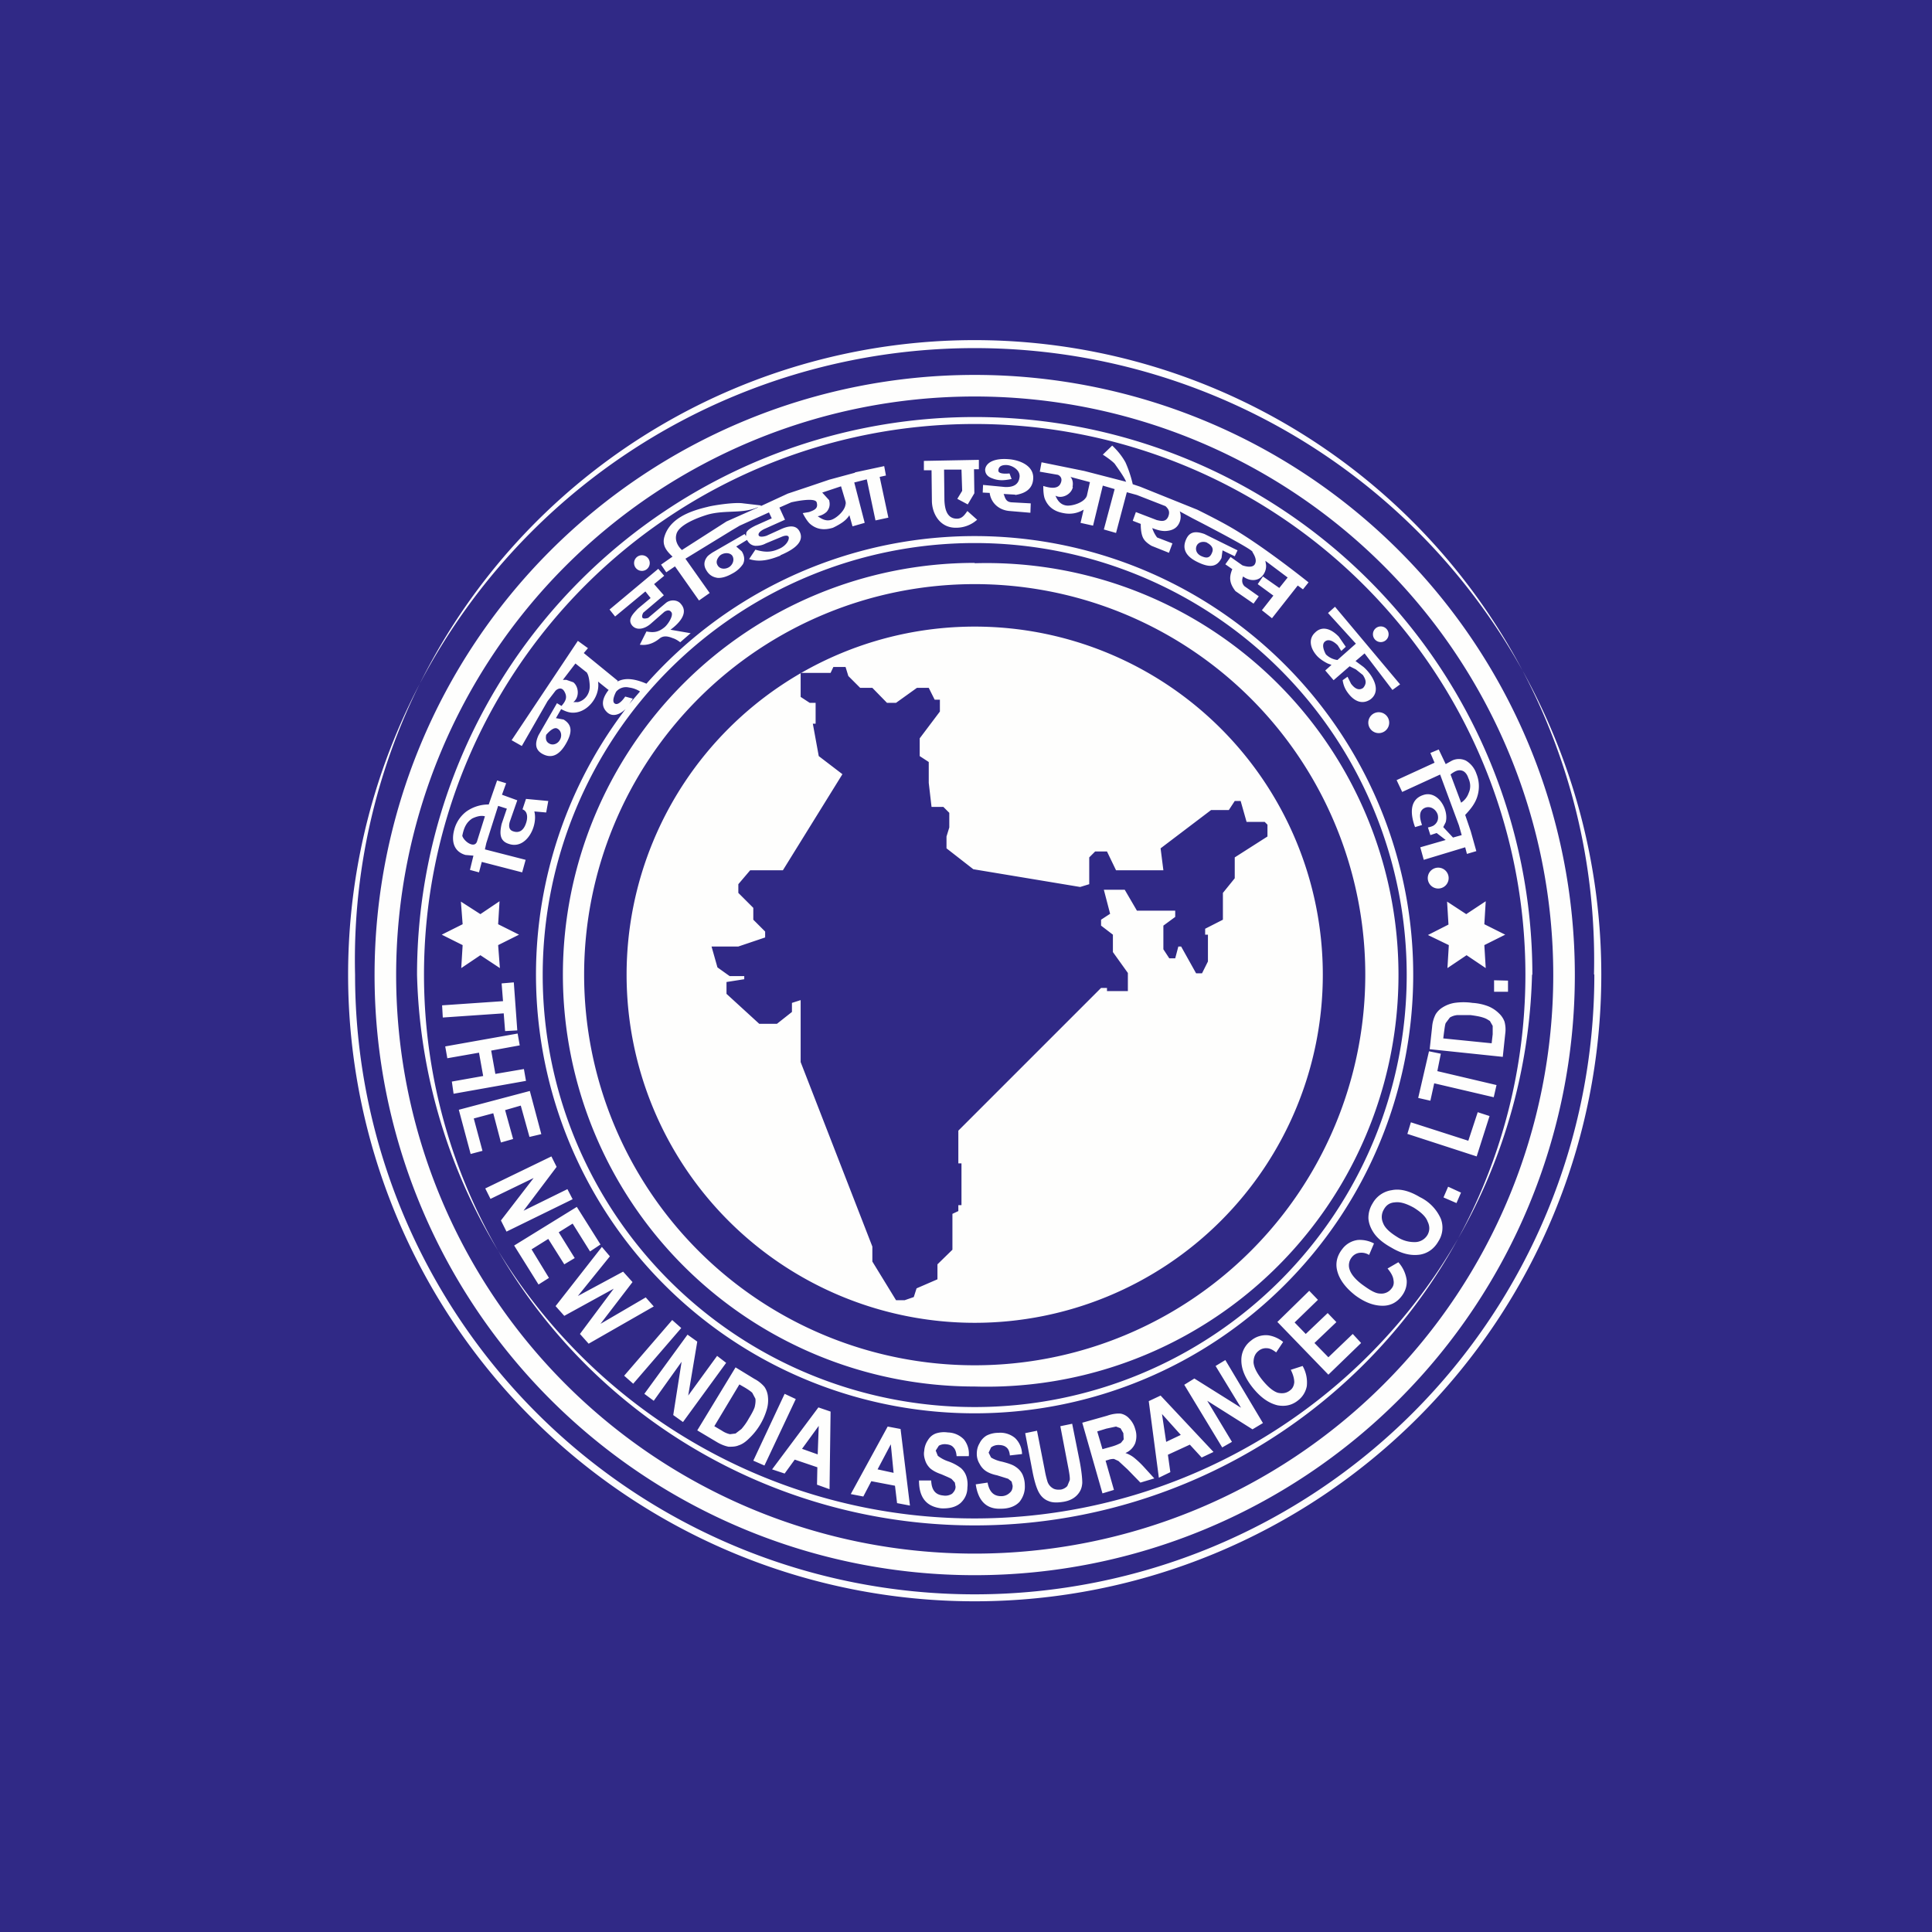 <?xml version="1.0" encoding="UTF-8"?>
<!-- generated by Finnhub -->
<svg viewBox="0 0 55.5 55.5" xmlns="http://www.w3.org/2000/svg">
<path d="M 0,0 H 55.5 V 55.5 H 0 Z" fill="rgb(48, 41, 134)"/>
<path d="M 45.79,27.985 A 17.8,17.8 0 1,0 10.2,28 A 17.8,17.8 0 0,0 45.8,28 Z M 46,28 A 18,18 0 1,0 10,28 A 18,18 0 0,0 46,28 Z M 13.93,24.4 L 13.97,24.22 L 14.31,23.15 L 14.56,23.23 L 14.41,23.67 C 14.36,23.9 14.33,24.15 14.61,24.24 C 15.11,24.42 15.46,23.74 15.35,23.31 L 15.69,23.34 L 15.75,23.01 L 15.11,22.95 L 15.01,23.25 C 15.17,23.31 15.16,23.51 15.11,23.65 C 15.04,23.86 14.91,23.94 14.74,23.88 C 14.61,23.84 14.61,23.71 14.65,23.59 L 14.86,22.99 L 14.42,22.83 L 14.54,22.5 L 14.28,22.42 L 14.04,23.11 A 1.1,1.1 0 0,0 13.4,23.31 A 0.96,0.96 0 0,0 13.05,23.83 C 12.95,24.2 13.06,24.47 13.37,24.56 L 13.6,24.58 L 13.5,24.99 L 13.76,25.06 L 13.84,24.76 L 15,25.06 L 15.1,24.7 L 13.93,24.4 Z M 13.93,23.45 L 13.71,24.15 C 13.65,24.4 13.33,24.18 13.28,24.01 C 13.32,23.81 13.38,23.63 13.57,23.51 C 13.7,23.45 13.82,23.42 13.93,23.45 Z M 15.69,21.11 S 15.89,20.86 16.01,20.93 C 16.13,20.99 16.15,21.15 16.08,21.26 C 16.02,21.37 15.88,21.42 15.78,21.36 C 15.68,21.31 15.67,21.21 15.69,21.11 Z M 14.69,21.26 L 14.99,21.43 L 15.73,20.14 L 15.96,19.84 S 16.11,19.69 16.21,19.86 C 16.31,20.03 16.25,20.14 16.13,20.28 L 16,20.2 L 15.47,21.12 C 15.38,21.32 15.35,21.52 15.57,21.65 C 15.83,21.8 16.06,21.71 16.26,21.36 C 16.46,21.01 16.42,20.81 16.19,20.67 L 15.97,20.63 L 16.12,20.37 C 16.23,20.43 16.32,20.46 16.4,20.47 C 16.85,20.52 17.25,20.02 17.18,19.58 L 17.48,19.82 L 17.5,19.8 C 17.28,20.07 17.26,20.3 17.45,20.47 C 17.59,20.59 17.78,20.55 17.97,20.37 A 12.6,12.6 0 1,0 18.57,19.64 C 18.29,19.52 17.97,19.44 17.72,19.59 L 17.75,19.56 L 16.77,18.76 L 16.89,18.62 L 16.6,18.41 L 14.7,21.26 Z M 18.38,19.86 A 0.77,0.77 0 0,0 18.07,19.75 A 0.37,0.37 0 0,0 17.7,19.87 S 17.55,20.14 17.66,20.21 C 17.78,20.29 17.96,20.01 17.96,20.01 L 18.18,20.07 L 18.08,20.22 L 18.38,19.87 Z M 16.86,19.31 H 16.85 Z M 16.86,19.33 C 16.9,19.38 16.93,19.51 16.94,19.67 C 16.96,19.92 16.81,20.12 16.6,20.17 H 16.47 C 16.65,20.03 16.63,19.73 16.47,19.6 L 16.27,19.53 H 16.17 L 16.53,19.06 L 16.87,19.33 Z M 18.79,16.78 L 19.08,16.54 L 18.91,16.34 L 17.51,17.51 L 17.67,17.71 L 18.54,16.99 L 18.69,17.18 L 18.33,17.48 L 18.3,17.51 C 18.18,17.64 18.02,17.8 18.16,17.97 C 18.29,18.12 18.51,18.07 18.68,17.93 L 19.08,17.58 S 19.21,17.48 19.28,17.58 C 19.36,17.66 19.21,17.91 19.1,18.01 C 18.92,18.16 18.79,18.18 18.57,18.14 L 18.38,18.52 C 18.59,18.55 18.78,18.48 18.95,18.34 C 19.04,18.27 19.15,18.26 19.32,18.33 C 19.39,18.35 19.46,18.39 19.54,18.45 L 19.84,18.19 L 19.26,18.09 C 19.48,17.93 19.8,17.62 19.56,17.35 C 19.46,17.22 19.25,17.22 19.13,17.32 L 18.62,17.75 S 18.5,17.79 18.46,17.75 C 18.42,17.7 18.48,17.6 18.48,17.6 L 19.07,17.1 L 18.79,16.78 Z M 20.39,17.04 L 19.69,16.05 L 21.03,15.23 L 21.25,15.1 L 22.09,14.72 L 22.17,14.89 L 21.7,15.1 C 21.56,15.17 21.47,15.23 21.44,15.3 L 21.43,15.4 L 21.39,15.34 L 20.47,15.87 C 20.38,15.93 20.33,15.97 20.31,16 C 20.22,16.12 20.21,16.25 20.29,16.38 C 20.37,16.52 20.48,16.58 20.61,16.6 C 20.73,16.61 20.87,16.57 21.03,16.48 A 0.84,0.84 0 0,0 21.34,16.21 C 21.4,16.1 21.39,15.97 21.31,15.84 L 21.15,15.7 L 21.46,15.51 C 21.51,15.61 21.59,15.67 21.7,15.68 C 21.79,15.68 21.89,15.67 22,15.61 L 22.48,15.41 S 22.66,15.34 22.66,15.45 C 22.66,15.55 22.55,15.7 22.37,15.77 C 22.13,15.88 21.94,15.86 21.7,15.79 L 21.52,16.06 C 21.83,16.16 22.12,16.08 22.42,15.96 V 15.95 C 22.65,15.85 23.13,15.63 22.98,15.29 C 22.88,15.06 22.65,15.11 22.46,15.19 L 22.02,15.39 S 21.85,15.45 21.8,15.39 C 21.74,15.29 21.97,15.19 21.97,15.19 L 22.55,14.93 L 22.39,14.58 L 22.73,14.43 S 23.41,14.27 23.46,14.43 C 23.51,14.6 23.41,14.65 23.24,14.71 L 23.06,14.74 C 23.13,14.88 23.2,14.98 23.26,15.04 C 23.45,15.21 23.67,15.24 23.93,15.16 L 24.01,15.12 C 24.16,15.04 24.31,14.95 24.4,14.8 L 24.49,15.12 L 24.84,15.02 L 24.54,13.86 L 24.9,13.77 L 25.15,14.95 L 25.52,14.87 L 25.27,13.7 L 25.45,13.66 L 25.4,13.39 L 24.56,13.57 V 13.58 L 23.82,13.78 L 23.23,13.98 L 22.63,14.18 L 21.83,14.55 L 21.87,14.52 L 21.35,14.46 C 21.1,14.42 20.47,14.52 20.33,14.56 C 19.82,14.68 19.23,14.89 19.08,15.44 C 19.02,15.68 19.16,15.84 19.32,15.99 L 18.99,16.22 L 19.14,16.44 L 19.39,16.27 L 20.08,17.25 L 20.38,17.04 Z M 21.77,14.57 C 21.52,14.68 21.26,14.69 21,14.7 C 20.78,14.71 20.56,14.72 20.34,14.78 C 20.04,14.87 19.49,15.08 19.43,15.35 C 19.36,15.61 19.59,15.8 19.59,15.8 L 20.87,14.98 L 21.77,14.58 Z M 20.67,15.97 C 20.77,15.87 20.97,15.86 21.04,15.97 C 21.11,16.09 21.04,16.24 20.93,16.3 S 20.67,16.35 20.61,16.23 C 20.56,16.14 20.6,16.05 20.67,15.97 Z M 23.82,14.37 L 23.62,14.15 L 24.16,13.97 L 24.33,14.54 L 24.28,14.4 C 24.35,14.6 24.06,14.87 23.89,14.93 C 23.74,14.98 23.62,14.92 23.49,14.83 A 0.5,0.5 0 0,0 23.75,14.7 C 23.83,14.6 23.85,14.5 23.82,14.38 Z M 27.98,13.48 H 28.12 V 13.21 L 26.54,13.24 V 13.51 H 26.76 L 26.77,14.38 C 26.77,14.74 26.99,15.17 27.47,15.16 A 0.9,0.9 0 0,0 28.07,14.93 L 27.79,14.68 C 27.71,14.79 27.64,14.9 27.49,14.9 C 27.19,14.9 27.14,14.6 27.13,14.37 L 27.12,13.49 H 27.62 L 27.64,14.1 L 27.5,14.33 L 27.8,14.49 L 27.99,14.17 L 27.98,13.48 Z M 29.16,14.22 C 29.43,14.18 29.66,14.06 29.68,13.76 C 29.71,13.37 29.28,13.21 28.96,13.19 C 28.56,13.16 28.32,13.29 28.3,13.49 C 28.3,13.6 28.36,13.69 28.5,13.74 C 28.7,13.82 28.86,13.8 29.06,13.76 L 29,13.6 S 28.68,13.64 28.68,13.52 S 28.78,13.35 28.93,13.36 C 29.07,13.37 29.3,13.49 29.29,13.69 C 29.27,13.92 29.11,14 28.87,13.99 L 28.24,13.93 L 28.23,14.15 L 28.43,14.16 C 28.47,14.46 28.71,14.66 29.01,14.68 L 29.6,14.73 L 29.61,14.46 L 29.06,14.43 C 28.91,14.42 28.88,14.33 28.84,14.21 L 28.83,14.19 L 29.17,14.21 Z M 30.81,13.99 C 30.85,13.79 30.75,13.7 30.75,13.7 L 31.31,13.85 L 31.2,14.34 L 31.22,14.23 C 31.18,14.43 30.79,14.55 30.62,14.52 C 30.46,14.49 30.38,14.38 30.32,14.24 C 30.51,14.34 30.78,14.2 30.82,13.99 Z M 30.55,14.74 C 30.75,14.78 30.95,14.75 31.13,14.64 L 31.04,15.02 L 31.4,15.1 L 31.68,13.95 L 32.02,14.05 L 31.71,15.21 L 32.06,15.31 L 32.37,14.14 L 32.66,14.22 L 33.48,14.54 C 33.58,14.63 33.61,14.71 33.56,14.84 C 33.49,15 33.36,14.97 33.23,14.94 L 32.63,14.71 L 32.54,14.96 L 32.77,15.05 S 32.76,15.35 32.86,15.49 C 32.92,15.59 33.08,15.68 33.08,15.68 L 33.58,15.88 L 33.68,15.61 L 33.24,15.44 A 0.88,0.88 0 0,1 33.1,15.17 C 33.23,15.22 33.38,15.27 33.53,15.25 C 33.71,15.23 33.83,15.15 33.89,14.99 S 33.89,14.69 33.89,14.69 L 34.26,14.89 S 35.92,15.74 35.98,15.85 V 15.86 C 36.04,15.96 36.12,16.1 36.04,16.22 C 35.95,16.34 35.69,16.24 35.69,16.24 L 35.35,16 L 35.2,16.21 L 35.4,16.35 C 35.3,16.59 35.32,16.76 35.49,16.98 L 36.01,17.34 L 36.16,17.13 L 35.75,16.84 C 35.63,16.72 35.71,16.56 35.71,16.56 C 35.91,16.71 36.16,16.7 36.29,16.51 A 0.43,0.43 0 0,0 36.37,16.23 L 36.35,16.11 L 36.75,16.41 L 36.99,16.59 L 36.75,16.89 L 36.28,16.56 L 36.13,16.78 L 36.58,17.11 L 36.25,17.53 L 36.54,17.76 L 37.28,16.82 L 37.43,16.93 L 37.59,16.73 S 36.25,15.65 35.29,15.11 C 34.94,14.91 34.39,14.64 34.39,14.64 L 32.75,13.98 L 32.54,13.91 A 3.37,3.37 0 0,0 32.33,13.28 C 32.23,13.1 32.1,12.94 31.95,12.8 L 31.68,13.06 C 31.85,13.17 31.96,13.26 32,13.3 L 32.02,13.32 C 32.11,13.45 32.3,13.71 32.35,13.84 L 31.15,13.53 L 29.92,13.28 L 29.87,13.55 L 30.39,13.64 S 30.55,13.7 30.47,13.88 C 30.4,14.05 30.19,14.03 29.97,13.96 C 29.97,14.11 29.98,14.23 30.01,14.32 C 30.1,14.55 30.27,14.69 30.55,14.74 Z M 34.67,15.59 S 34.9,15.69 34.82,15.87 C 34.75,16.06 34.63,16.03 34.5,15.97 C 34.36,15.9 34.33,15.77 34.38,15.67 C 34.43,15.57 34.57,15.54 34.68,15.59 Z M 35.12,15.81 L 35.47,15.98 L 35.55,15.81 L 34.6,15.34 C 34.4,15.27 34.19,15.24 34.08,15.48 C 33.95,15.75 34.05,15.98 34.41,16.15 C 34.78,16.33 34.97,16.27 35.09,16.03 L 35.12,15.81 Z M 38.35,17.43 L 38.15,17.61 L 38.95,18.49 L 38.42,18.96 A 0.58,0.58 0 0,1 38.09,18.8 S 37.94,18.55 38.05,18.44 C 38.2,18.29 38.43,18.54 38.43,18.54 L 38.53,18.7 L 38.66,18.58 L 38.46,18.29 C 38.21,18.03 37.96,17.99 37.78,18.17 C 37.58,18.35 37.63,18.63 37.85,18.86 C 37.92,18.93 38.02,19 38.14,19.06 L 38.25,19.1 L 38.07,19.26 L 38.31,19.54 L 38.77,19.14 L 38.95,19.23 L 39.15,19.39 C 39.25,19.54 39.26,19.64 39.16,19.76 C 39.05,19.84 38.93,19.8 38.81,19.64 L 38.71,19.44 L 38.57,19.54 C 38.59,19.67 38.63,19.78 38.71,19.89 C 38.91,20.17 39.15,20.24 39.37,20.09 C 39.71,19.83 39.41,19.37 39.17,19.16 L 38.94,18.99 L 39.2,18.77 L 40,19.82 L 40.22,19.66 L 38.35,17.43 Z M 40.28,22.75 L 41.37,22.25 L 41.91,23.71 L 41.99,23.99 L 41.74,24.06 L 41.46,23.76 L 41.53,23.62 C 41.63,23.26 41.3,22.69 40.88,22.84 C 40.46,22.98 40.53,23.44 40.65,23.76 L 40.85,23.7 C 40.79,23.53 40.73,23.28 40.95,23.2 C 41.1,23.15 41.25,23.25 41.3,23.4 C 41.33,23.52 41.3,23.63 41.19,23.71 C 41.13,23.75 41.02,23.77 41.02,23.77 L 41.09,23.99 L 41.27,23.93 L 41.53,24.13 L 40.8,24.34 L 40.9,24.7 L 42.09,24.34 L 42.14,24.53 L 42.41,24.45 L 42.25,23.88 L 42.09,23.41 C 42.25,23.24 42.39,23.07 42.45,22.84 A 0.96,0.96 0 0,0 42.41,22.22 A 0.69,0.69 0 0,0 42.11,21.85 A 0.46,0.46 0 0,0 41.71,21.85 L 41.53,21.95 L 41.33,21.53 L 41.09,21.63 L 41.21,21.91 L 40.12,22.41 L 40.28,22.75 Z M 41.97,23.05 L 41.67,22.25 L 41.69,22.23 C 41.79,22.16 41.9,22.09 42.03,22.15 C 42.03,22.15 42.13,22.19 42.18,22.35 C 42.25,22.5 42.25,22.65 42.19,22.78 A 0.54,0.54 0 0,1 41.97,23.06 Z M 14.45,28.76 L 12.7,28.88 L 12.72,29.23 L 14.47,29.11 L 14.51,29.62 L 14.86,29.6 L 14.76,28.22 L 14.41,28.25 L 14.45,28.76 Z M 14.87,29.69 L 12.79,30.06 L 12.85,30.4 L 13.76,30.24 L 13.88,30.91 L 12.98,31.07 L 13.03,31.42 L 15.11,31.05 L 15.05,30.71 L 14.23,30.85 L 14.11,30.18 L 14.93,30.03 L 14.87,29.69 Z M 15.22,31.34 L 13.18,31.88 L 13.52,33.15 L 13.86,33.06 L 13.61,32.13 L 14.17,31.98 L 14.39,32.82 L 14.74,32.72 L 14.51,31.89 L 14.96,31.76 L 15.21,32.66 L 15.55,32.58 L 15.22,31.34 Z M 15.84,33.22 L 13.94,34.14 L 14.09,34.44 L 15.33,33.84 L 14.39,35.06 L 14.55,35.38 L 16.45,34.45 L 16.3,34.16 L 15.04,34.78 L 15.99,33.52 L 15.84,33.22 Z M 16.57,34.67 L 14.77,35.78 L 15.47,36.9 L 15.77,36.71 L 15.27,35.89 L 15.75,35.59 L 16.21,36.32 L 16.51,36.14 L 16.05,35.4 L 16.45,35.15 L 16.95,35.95 L 17.25,35.75 L 16.57,34.67 Z M 17.29,35.82 L 15.96,37.52 L 16.21,37.8 L 17.63,37.02 L 16.66,38.32 L 16.91,38.6 L 18.78,37.53 L 18.55,37.27 L 17.25,38.03 L 18.17,36.83 L 17.9,36.53 L 16.6,37.23 L 17.52,36.09 L 17.29,35.82 Z M 19.31,37.92 L 17.93,39.52 L 18.19,39.75 L 19.57,38.15 L 19.31,37.92 Z M 19.75,38.34 L 18.51,40.04 L 18.78,40.24 L 19.58,39.12 L 19.34,40.65 L 19.62,40.85 L 20.86,39.15 L 20.6,38.95 L 19.77,40.09 L 20.03,38.54 L 19.75,38.34 Z M 21.67,39.61 L 21.13,39.28 L 20.03,41.09 L 20.6,41.43 C 20.72,41.5 20.83,41.54 20.93,41.56 C 21.03,41.56 21.13,41.56 21.22,41.52 C 21.32,41.49 21.42,41.42 21.52,41.32 A 1.86,1.86 0 0,0 22.03,40.48 A 0.93,0.93 0 0,0 22.06,40.12 A 0.6,0.6 0 0,0 21.96,39.84 A 0.97,0.97 0 0,0 21.67,39.61 Z M 20.52,40.97 L 21.24,39.77 L 21.38,39.85 C 21.5,39.92 21.58,39.98 21.61,40.01 L 21.7,40.18 C 21.71,40.25 21.7,40.33 21.68,40.42 C 21.65,40.51 21.59,40.62 21.51,40.75 C 21.44,40.88 21.36,40.98 21.3,41.05 L 21.13,41.18 L 20.97,41.2 A 0.67,0.67 0 0,1 20.74,41.1 L 20.52,40.97 Z M 22.54,40.04 L 21.64,41.96 L 21.96,42.1 L 22.86,40.19 L 22.54,40.04 Z M 23.47,42.65 L 23.83,42.78 L 23.86,40.55 L 23.51,40.43 L 22.18,42.21 L 22.54,42.33 L 22.83,41.93 L 23.48,42.15 L 23.47,42.65 Z M 23.52,40.95 L 23.49,41.78 L 23.04,41.62 L 23.52,40.96 Z M 25.77,43.18 L 26.14,43.25 L 25.87,41.05 L 25.5,40.98 L 24.44,42.92 L 24.8,42.99 L 25.03,42.55 L 25.71,42.68 L 25.77,43.18 Z M 25.59,41.49 L 25.67,42.31 L 25.21,42.21 L 25.59,41.49 Z M 26.75,42.53 H 26.4 C 26.4,43.03 26.62,43.28 27.04,43.33 C 27.28,43.34 27.46,43.29 27.59,43.18 C 27.71,43.07 27.79,42.92 27.79,42.73 A 0.76,0.76 0 0,0 27.76,42.41 A 0.54,0.54 0 0,0 27.6,42.17 A 1.3,1.3 0 0,0 27.24,41.98 A 0.99,0.99 0 0,1 26.94,41.82 L 26.88,41.67 L 26.97,41.53 A 0.35,0.35 0 0,1 27.19,41.49 C 27.29,41.5 27.35,41.53 27.39,41.58 C 27.44,41.63 27.47,41.71 27.48,41.83 H 27.83 A 0.66,0.66 0 0,0 27.69,41.35 A 0.66,0.66 0 0,0 27.23,41.15 A 0.75,0.75 0 0,0 26.88,41.18 C 26.78,41.22 26.71,41.28 26.65,41.38 A 0.62,0.62 0 0,0 26.55,41.68 C 26.53,41.78 26.55,41.87 26.58,41.96 C 26.61,42.05 26.66,42.12 26.72,42.18 C 26.79,42.24 26.89,42.3 27.04,42.35 C 27.2,42.42 27.3,42.46 27.34,42.49 L 27.43,42.59 L 27.45,42.71 C 27.45,42.79 27.41,42.85 27.35,42.91 A 0.36,0.36 0 0,1 27.09,42.96 C 26.87,42.94 26.76,42.8 26.75,42.53 Z M 28.37,42.59 L 28.03,42.64 C 28.1,43.12 28.34,43.36 28.76,43.34 C 29,43.34 29.18,43.26 29.29,43.14 C 29.39,43.01 29.45,42.85 29.44,42.67 A 0.77,0.77 0 0,0 29.37,42.35 A 0.55,0.55 0 0,0 29.18,42.14 C 29.1,42.08 28.98,42.04 28.79,41.99 A 0.97,0.97 0 0,1 28.47,41.87 L 28.4,41.73 L 28.47,41.58 A 0.34,0.34 0 0,1 28.68,41.51 C 28.78,41.51 28.85,41.53 28.9,41.57 C 28.96,41.61 29,41.69 29.01,41.81 L 29.36,41.77 A 0.66,0.66 0 0,0 29.16,41.31 A 0.66,0.66 0 0,0 28.68,41.16 A 0.75,0.75 0 0,0 28.34,41.24 A 0.52,0.52 0 0,0 28.14,41.46 C 28.08,41.56 28.06,41.66 28.06,41.77 C 28.06,41.87 28.09,41.97 28.14,42.05 C 28.18,42.13 28.24,42.2 28.31,42.25 C 28.38,42.3 28.49,42.35 28.64,42.38 L 28.96,42.48 L 29.06,42.56 L 29.09,42.68 C 29.09,42.76 29.07,42.83 29.01,42.88 A 0.35,0.35 0 0,1 28.76,42.98 C 28.55,42.98 28.42,42.86 28.37,42.59 Z M 29.79,41.1 L 29.45,41.17 L 29.66,42.27 C 29.72,42.58 29.79,42.79 29.86,42.9 C 29.92,43 30.01,43.08 30.12,43.12 C 30.23,43.17 30.38,43.17 30.56,43.14 C 30.73,43.11 30.86,43.04 30.95,42.94 C 31.04,42.84 31.08,42.74 31.09,42.6 C 31.09,42.47 31.07,42.27 31.02,42 L 30.8,40.9 L 30.46,40.97 L 30.68,42.12 C 30.72,42.32 30.74,42.46 30.73,42.52 L 30.66,42.69 A 0.34,0.34 0 0,1 30.48,42.79 C 30.38,42.8 30.3,42.79 30.24,42.75 A 0.35,0.35 0 0,1 30.09,42.56 A 2.88,2.88 0 0,1 30.01,42.22 L 29.79,41.1 Z M 31.09,40.87 L 31.67,42.9 L 32,42.8 L 31.76,41.96 L 31.83,41.94 A 0.47,0.47 0 0,1 32,41.91 L 32.13,41.97 L 32.39,42.21 L 32.76,42.59 L 33.16,42.47 L 32.85,42.13 A 2.56,2.56 0 0,0 32.56,41.86 A 0.88,0.88 0 0,0 32.33,41.74 A 0.52,0.52 0 0,0 32.61,41.46 A 0.63,0.63 0 0,0 32.61,41.05 A 0.69,0.69 0 0,0 32.44,40.75 A 0.44,0.44 0 0,0 32.2,40.61 C 32.11,40.6 31.97,40.61 31.8,40.67 L 31.09,40.87 Z M 31.92,41.56 L 31.67,41.63 L 31.52,41.12 L 31.78,41.04 L 32.06,40.98 L 32.19,41.03 L 32.27,41.17 L 32.28,41.35 L 32.2,41.45 A 1.3,1.3 0 0,1 31.92,41.56 Z M 34.52,41.87 L 34.86,41.71 L 33.34,40.09 L 33,40.25 L 33.29,42.45 L 33.62,42.29 L 33.55,41.79 L 34.18,41.5 L 34.52,41.87 Z M 33.38,40.62 L 33.92,41.22 L 33.5,41.42 L 33.38,40.62 Z M 34.02,39.78 L 35.11,41.58 L 35.39,41.42 L 34.68,40.24 L 35.98,41.06 L 36.28,40.88 L 35.2,39.07 L 34.92,39.24 L 35.65,40.44 L 34.31,39.6 L 34.02,39.78 Z M 37.42,39.24 L 37.08,39.35 C 37.15,39.49 37.18,39.61 37.18,39.71 C 37.17,39.81 37.13,39.89 37.06,39.94 C 36.96,40.02 36.85,40.04 36.71,40.01 C 36.58,39.97 36.43,39.85 36.26,39.64 C 36.1,39.44 36.02,39.27 36.01,39.14 C 36.01,39 36.05,38.89 36.15,38.81 A 0.33,0.33 0 0,1 36.39,38.73 C 36.48,38.73 36.57,38.78 36.66,38.85 L 36.86,38.55 A 0.88,0.88 0 0,0 36.44,38.36 A 0.66,0.66 0 0,0 35.94,38.51 A 0.69,0.69 0 0,0 35.66,39.08 C 35.66,39.34 35.78,39.61 36,39.88 C 36.22,40.15 36.45,40.31 36.7,40.37 C 36.92,40.41 37.12,40.37 37.3,40.22 A 0.67,0.67 0 0,0 37.54,39.82 A 0.96,0.96 0 0,0 37.42,39.24 Z M 36.69,37.97 L 38.16,39.49 L 39.1,38.58 L 38.86,38.32 L 38.16,38.99 L 37.76,38.58 L 38.39,37.98 L 38.14,37.72 L 37.51,38.32 L 37.19,37.99 L 37.86,37.34 L 37.61,37.08 L 36.69,37.98 Z M 40.17,36.26 L 39.86,36.44 C 39.96,36.56 40.02,36.67 40.03,36.77 C 40.05,36.87 40.03,36.95 39.97,37.02 A 0.36,0.36 0 0,1 39.65,37.16 C 39.51,37.16 39.35,37.06 39.13,36.9 C 38.93,36.75 38.81,36.6 38.77,36.47 A 0.37,0.37 0 0,1 38.83,36.12 A 0.33,0.33 0 0,1 39.05,35.99 C 39.14,35.98 39.23,35.99 39.33,36.05 L 39.47,35.72 A 0.87,0.87 0 0,0 39.01,35.62 A 0.66,0.66 0 0,0 38.56,35.88 C 38.41,36.07 38.36,36.28 38.41,36.49 C 38.47,36.75 38.65,36.99 38.93,37.21 C 39.2,37.41 39.46,37.51 39.72,37.51 C 39.94,37.51 40.12,37.42 40.26,37.24 C 40.37,37.1 40.42,36.94 40.41,36.78 A 0.96,0.96 0 0,0 40.17,36.26 Z M 39.48,35.44 C 39.58,35.58 39.75,35.72 39.97,35.84 C 40.27,36.02 40.54,36.08 40.8,36.04 C 41.02,36 41.2,35.87 41.32,35.66 A 0.72,0.72 0 0,0 41.39,35.01 A 1.25,1.25 0 0,0 40.79,34.39 C 40.49,34.21 40.22,34.14 39.98,34.19 A 0.75,0.75 0 0,0 39.43,34.57 A 0.78,0.78 0 0,0 39.31,35 C 39.32,35.15 39.38,35.3 39.48,35.44 Z M 40.68,35.68 A 0.9,0.9 0 0,1 40.13,35.53 C 39.92,35.4 39.78,35.27 39.73,35.13 A 0.42,0.42 0 0,1 39.75,34.75 C 39.82,34.62 39.92,34.55 40.07,34.54 C 40.22,34.52 40.39,34.57 40.61,34.69 C 40.82,34.82 40.96,34.95 41.01,35.09 C 41.08,35.23 41.07,35.36 41.01,35.47 A 0.42,0.42 0 0,1 40.68,35.68 Z M 41.47,34.4 L 41.84,34.56 L 41.97,34.26 L 41.6,34.09 L 41.47,34.39 Z M 40.42,32.57 L 42.42,33.22 L 42.79,32.06 L 42.45,31.95 L 42.18,32.77 L 40.53,32.24 L 40.43,32.57 Z M 41.2,31.12 L 42.91,31.52 L 42.99,31.17 L 41.29,30.77 L 41.39,30.27 L 41.05,30.2 L 40.74,31.54 L 41.09,31.62 L 41.2,31.12 Z M 41.14,29.5 L 41.07,30.14 L 43.17,30.36 L 43.24,29.7 A 0.87,0.87 0 0,0 43.22,29.35 A 0.61,0.61 0 0,0 43.06,29.11 A 0.94,0.94 0 0,0 42.76,28.91 A 1.49,1.49 0 0,0 42.3,28.81 C 42.1,28.78 41.92,28.79 41.78,28.81 A 0.93,0.93 0 0,0 41.44,28.94 A 0.6,0.6 0 0,0 41.24,29.14 A 0.95,0.95 0 0,0 41.14,29.5 Z M 42.85,29.97 L 41.46,29.83 L 41.48,29.67 C 41.5,29.53 41.51,29.44 41.53,29.39 L 41.65,29.23 A 0.49,0.49 0 0,1 41.87,29.16 H 42.24 C 42.39,29.18 42.51,29.2 42.6,29.23 C 42.7,29.26 42.75,29.3 42.8,29.33 L 42.88,29.47 V 29.71 L 42.85,29.97 Z M 42.92,28.49 H 43.32 V 28.17 L 42.92,28.16 V 28.49 Z M 28,15.6 A 12.4,12.4 0 1,1 28,40.42 A 12.4,12.4 0 0,1 28,15.6 Z M 28,11.39 A 16.62,16.62 0 1,1 28,44.63 A 16.62,16.62 0 0,1 28,11.39 Z M 28,10.77 A 17.24,17.24 0 1,1 28,45.25 A 17.24,17.24 0 0,1 28,10.77 Z M 43.82,28 A 15.82,15.82 0 1,0 12.18,28 A 15.82,15.82 0 0,0 43.82,28 Z M 44.02,28 A 16.02,16.02 0 1,0 11.98,28 A 16.02,16.02 0 0,0 44.01,28 Z M 28,16.78 A 11.22,11.22 0 1,1 28,39.22 A 11.22,11.22 0 0,1 28,16.78 Z M 28,16.18 A 11.83,11.83 0 1,1 28,39.83 A 11.83,11.83 0 0,1 28,16.17 Z M 38,28 A 10,10 0 1,0 18,28 A 10,10 0 0,0 38,28 Z M 23,19.5 V 19.33 H 23.86 L 23.94,19.16 H 24.29 L 24.37,19.42 L 24.71,19.76 H 25.06 L 25.48,20.19 H 25.74 L 26.34,19.76 H 26.68 L 26.85,20.1 H 27 V 20.44 L 26.42,21.21 V 21.72 L 26.68,21.89 V 22.49 L 26.76,23.18 H 27.1 L 27.27,23.35 V 23.77 L 27.19,24.03 V 24.37 L 27.96,24.97 L 31.03,25.48 L 31.29,25.4 V 24.63 L 31.46,24.46 H 31.8 L 32.06,25 H 33.42 L 33.34,24.37 L 34.79,23.27 H 35.3 L 35.47,23.01 H 35.64 L 35.81,23.61 H 36.33 L 36.41,23.69 V 24.03 L 35.47,24.63 V 25.23 L 35.13,25.65 V 26.42 L 34.62,26.68 V 26.85 H 34.7 V 27.62 L 34.53,27.96 H 34.36 L 33.93,27.19 H 33.85 L 33.76,27.53 H 33.59 L 33.42,27.27 V 26.59 L 33.76,26.34 V 26.16 H 32.66 L 32.31,25.56 H 31.71 L 31.89,26.25 L 31.63,26.42 V 26.59 L 31.97,26.85 V 27.35 L 32.4,27.95 V 28.47 H 31.8 V 28.38 H 31.63 L 27.53,32.48 V 33.42 H 27.62 V 34.62 H 27.53 V 34.79 L 27.36,34.87 V 35.9 L 26.93,36.32 V 36.75 L 26.33,37.01 L 26.25,37.26 L 25.99,37.35 H 25.74 L 25.06,36.24 V 35.81 L 23,30.51 V 28.73 L 22.75,28.81 V 29.07 L 22.32,29.41 H 21.81 L 20.87,28.55 V 28.21 L 21.38,28.13 V 28.04 H 20.96 L 20.61,27.79 L 20.44,27.19 H 21.21 L 21.98,26.93 V 26.76 L 21.64,26.42 V 26.08 L 21.21,25.65 V 25.4 L 21.55,25 H 22.49 L 24.2,22.24 L 23.52,21.72 L 23.35,20.79 H 23.43 V 20.19 H 23.26 L 23,20.02 V 19.5 Z M 13.24,25.9 L 13.8,26.26 L 14.35,25.89 L 14.31,26.55 L 14.91,26.85 L 14.31,27.15 L 14.36,27.81 L 13.8,27.44 L 13.25,27.81 L 13.29,27.15 L 12.69,26.85 L 13.29,26.55 L 13.24,25.9 Z M 42.12,26.26 L 41.57,25.9 L 41.61,26.56 L 41.02,26.86 L 41.62,27.15 L 41.58,27.81 L 42.13,27.44 L 42.68,27.81 L 42.64,27.15 L 43.24,26.85 L 42.64,26.55 L 42.68,25.89 L 42.12,26.26 Z M 41.61,25.17 A 0.3,0.3 0 1,1 41.02,25.17 A 0.3,0.3 0 0,1 41.61,25.17 Z M 39.53,21.05 A 0.3,0.3 0 1,0 39.53,20.47 A 0.3,0.3 0 0,0 39.53,21.05 Z M 39.89,18.22 A 0.22,0.22 0 1,1 39.44,18.22 A 0.22,0.22 0 0,1 39.89,18.22 Z M 18.44,16.4 A 0.22,0.22 0 1,0 18.44,15.95 A 0.22,0.22 0 0,0 18.44,16.4 Z" fill="rgb(254, 254, 253)" fill-rule="evenodd"/>
</svg>
